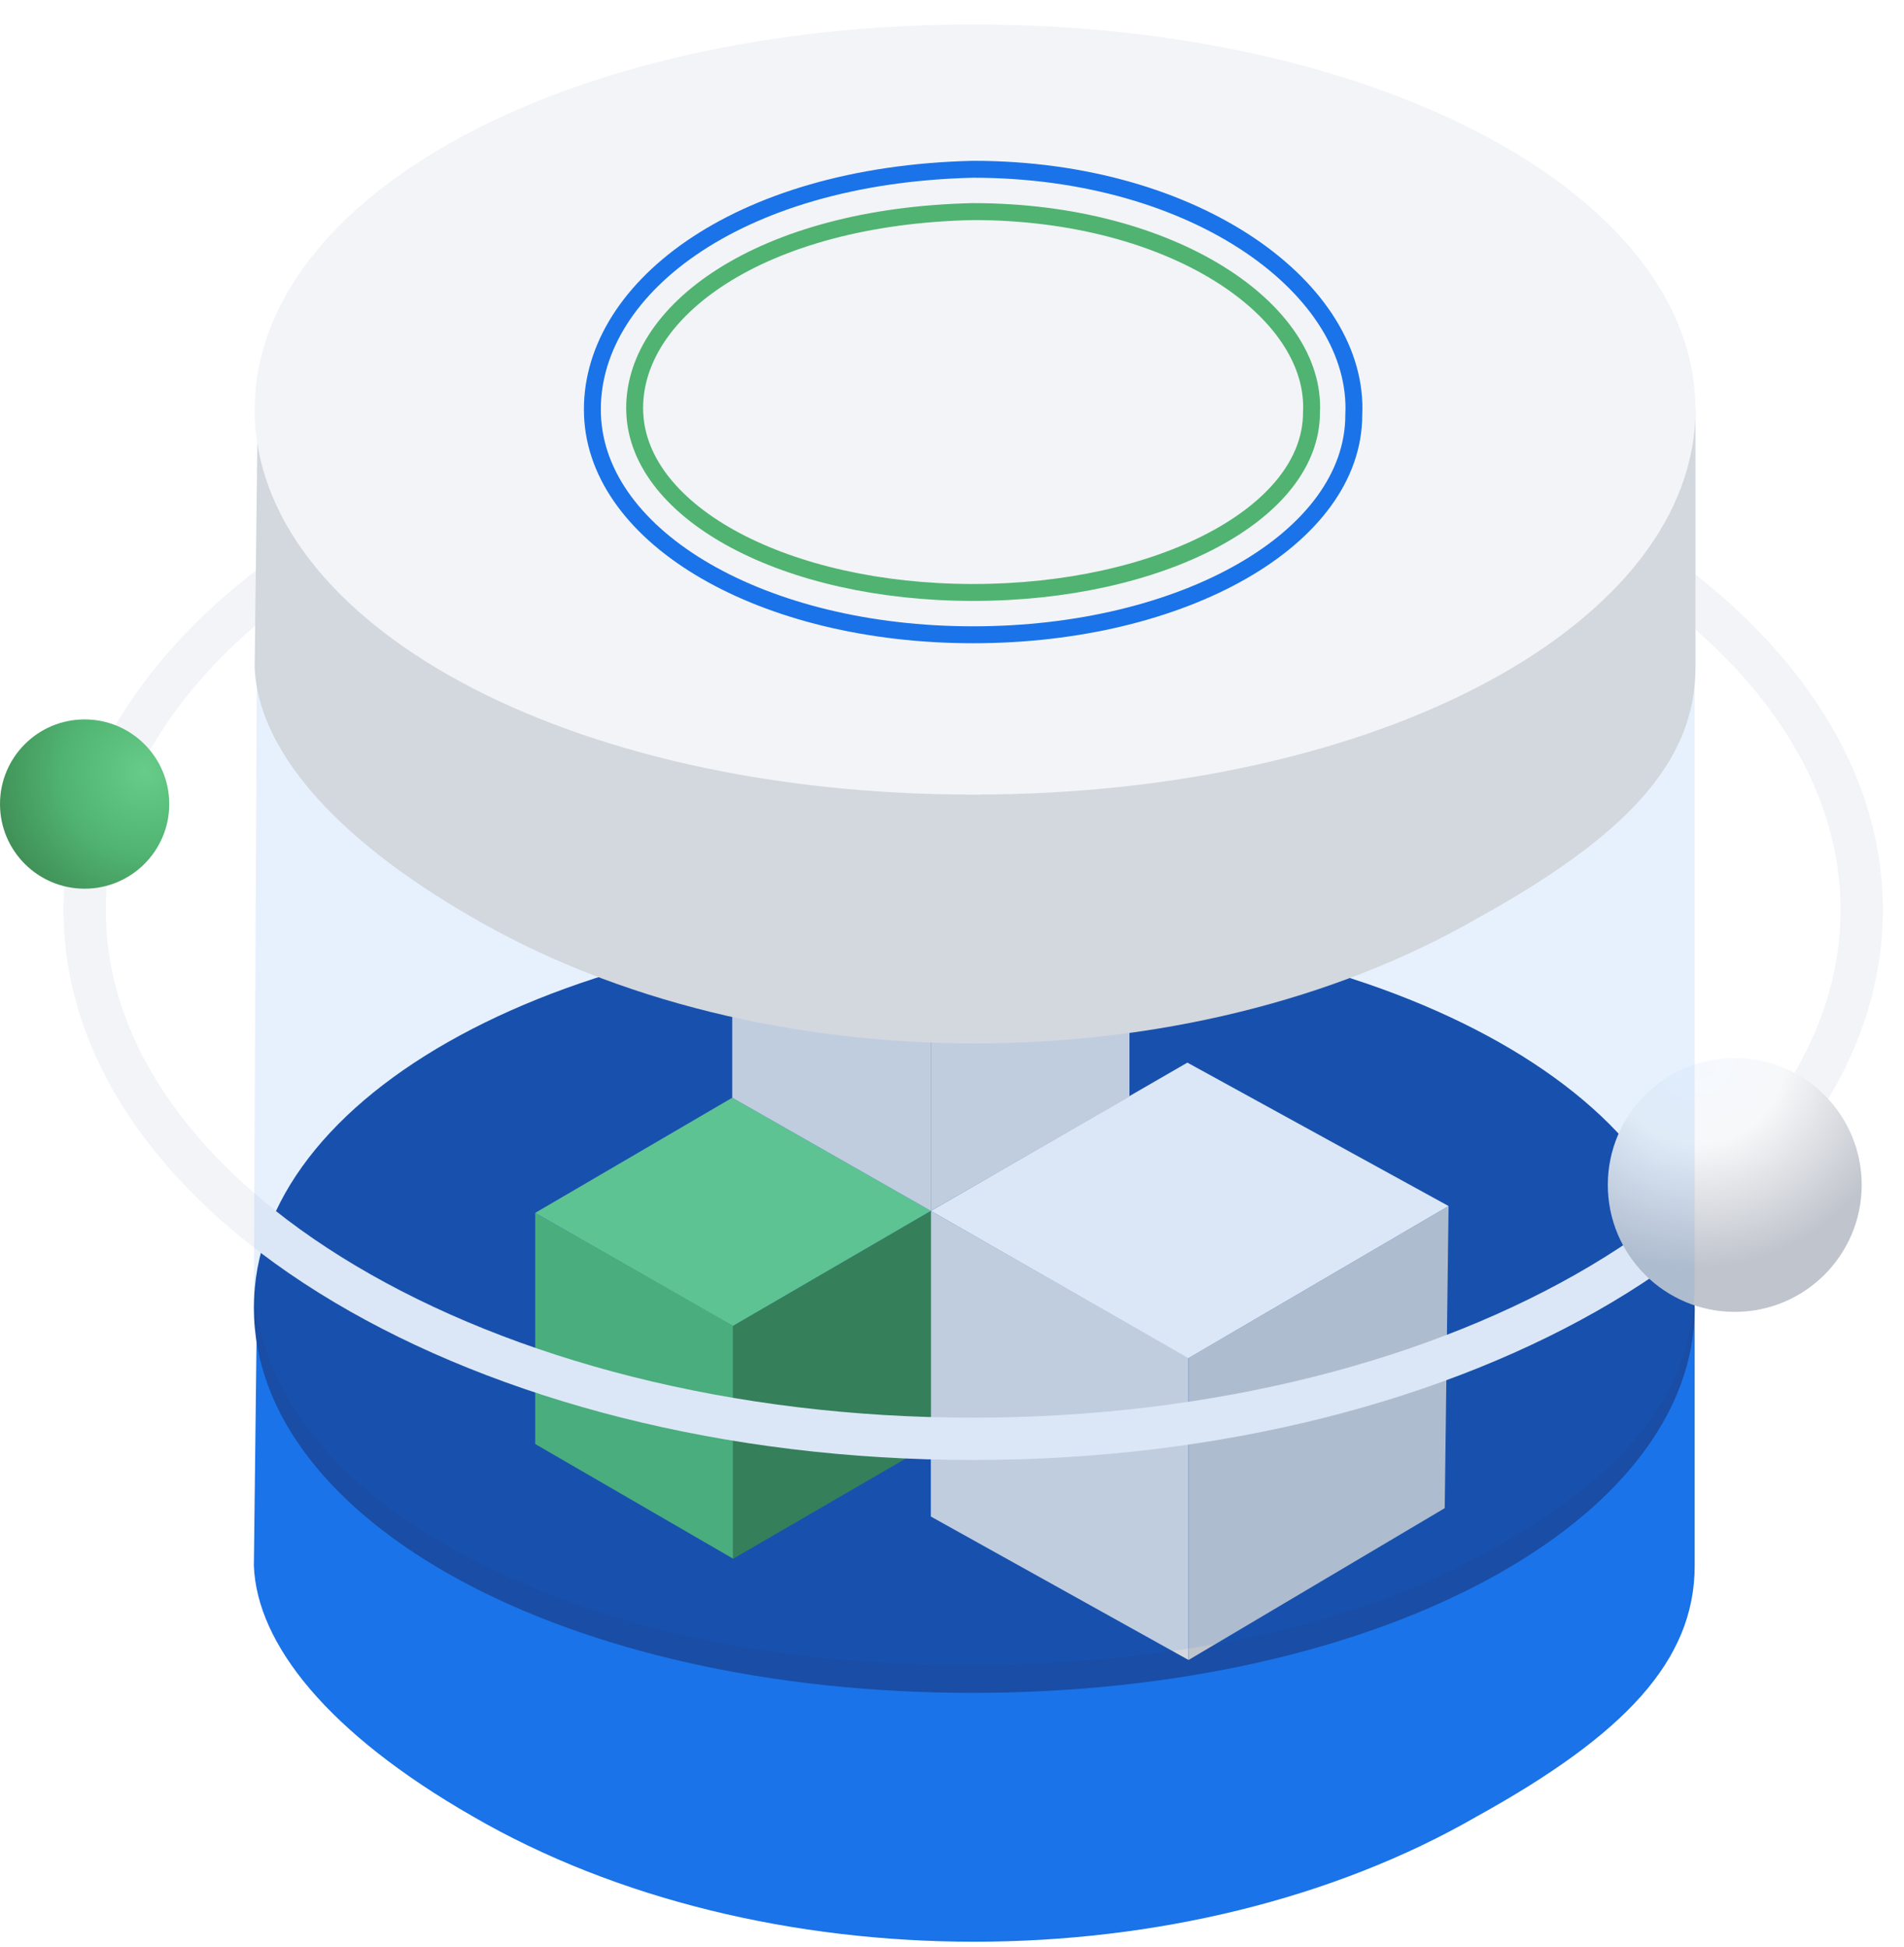 <?xml version="1.0" encoding="UTF-8"?>
<svg width="45px" height="46px" viewBox="0 0 45 46" version="1.1" xmlns="http://www.w3.org/2000/svg" xmlns:xlink="http://www.w3.org/1999/xlink">
    <!-- Generator: Sketch 63.1 (92452) - https://sketch.com -->
    <title>@3x精细化的数据库权限管控</title>
    <desc>Created with Sketch.</desc>
    <defs>
        <filter x="-34.6%" y="-61.0%" width="169.1%" height="222.0%" filterUnits="objectBoundingBox" id="filter-1">
            <feGaussianBlur stdDeviation="1" in="SourceGraphic"></feGaussianBlur>
        </filter>
        <radialGradient cx="85.39%" cy="31.146%" fx="85.39%" fy="31.146%" r="108.999%" id="radialGradient-2">
            <stop stop-color="#66CC88" offset="0%"></stop>
            <stop stop-color="#50B371" offset="45.292%"></stop>
            <stop stop-color="#39804B" offset="100%"></stop>
        </radialGradient>
        <radialGradient cx="35.572%" cy="0%" fx="35.572%" fy="0%" r="82.531%" id="radialGradient-3">
            <stop stop-color="#F5F9FF" offset="0%"></stop>
            <stop stop-color="#F7F8F9" offset="41.129%"></stop>
            <stop stop-color="#C0C4CC" offset="100%"></stop>
        </radialGradient>
    </defs>
    <g id="页面-1备份" stroke="none" stroke-width="1" fill="none" fill-rule="evenodd">
        <g id="icon/数据安全审计系统/数据库威胁分析备份" transform="translate(-9, -11)">
            <g id="@3x精细化的数据库权限管控" transform="translate(9, 10)">
                <g id="编组-2备份">
                    <g id="编组" transform="translate(6, 21)" fill-rule="nonzero">
                        <g>
                            <g transform="translate(1.363, 5.36)" fill="#BCBEFF" id="椭圆形">
                                <ellipse cx="16.224" cy="9.464" rx="16.179" ry="9.327"></ellipse>
                            </g>
                            <g transform="translate(0, 0.927)">
                                <path d="M34.053,16.073 L34.053,9.976 L32.69,10.977 C31.826,9.794 30.554,8.657 28.918,7.701 C22.101,3.743 12.024,3.743 5.162,7.701 C3.481,8.657 2.254,9.794 1.39,10.977 L0.072,9.976 L-7.10542736e-15,16.073 C0.072,17.921 1.754,20.031 5.162,21.988 C11.979,25.946 22.055,25.946 28.918,21.988 C32.371,20.077 34.053,18.329 34.053,16.073 Z" id="路径" fill="#1A73E8"></path>
                                <path d="M16.981,19.076 C26.644,19.076 34.053,15.002 34.053,9.976 C34.053,4.951 26.644,0.877 16.981,0.877 C7.318,0.877 3.55271368e-15,4.951 3.55271368e-15,9.976 C3.55271368e-15,15.002 7.318,19.076 16.981,19.076 Z" id="椭圆形" fill="#194DA6"></path>
                            </g>
                        </g>
                    </g>
                    <g id="编组-3" transform="translate(22, 26)">
                        <polygon id="路径" fill="#D3D7DE" points="6.091 14.226 -9.61556885e-14 10.836 -9.61556885e-14 3.614 6.091 7.092"></polygon>
                        <polygon id="路径" fill="#C0C4CC" fill-rule="nonzero" points="12.145 10.638 6.091 14.226 6.091 7.092 12.236 3.499"></polygon>
                        <polygon id="路径" fill="#F2F4F7" fill-rule="nonzero" points="6.085 7.096 4.07673895e-13 3.614 6.063 0.11 12.236 3.499"></polygon>
                    </g>
                    <g id="编组-3" transform="translate(12, 26)" fill-rule="nonzero">
                        <polygon id="路径" fill="#50B371" points="5.328 11.833 0.649 9.122 0.649 3.661 5.328 6.328"></polygon>
                        <polygon id="路径" fill="#39804B" points="10 9.122 5.328 11.833 5.328 6.328 10 3.614"></polygon>
                        <polygon id="路径" fill="#66CC88" points="5.324 6.331 0.649 3.661 5.306 0.94 10 3.614"></polygon>
                    </g>
                    <g id="编组-3" transform="translate(17, 20)">
                        <polygon id="路径" fill="#D3D7DE" points="5 9.614 0.306 6.94 0.306 2.065 5 4.802"></polygon>
                        <polygon id="路径" fill="#D3D7DE" transform="translate(7.347, 5.85) scale(-1, 1) translate(-7.347, -5.85) " points="9.694 9.614 5 6.914 5 2.087 9.694 4.824"></polygon>
                        <polygon id="路径" fill="#00CC8C" fill-rule="nonzero" points="4.996 4.805 0.91 2.47 4.981 0.092 9.145 2.378"></polygon>
                    </g>
                    <g id="编组-3" transform="translate(17, 8)">
                        <polygon id="路径" fill="#00B27A" opacity="0.22" filter="url(#filter-1)" points="7.67 10.918 3 8.418 7.136 6 11.68 8.459"></polygon>
                        <polygon id="路径" fill="#00B27A" points="5 9.614 0.91 7.351 0.91 2.47 5 4.802"></polygon>
                        <polygon id="路径" fill="#009969" fill-rule="nonzero" points="9.084 7.193 5 9.614 5 4.802 9.145 2.378"></polygon>
                        <polygon id="路径" fill="#00CC8C" fill-rule="nonzero" points="4.996 4.805 0.91 2.47 4.981 0.092 9.145 2.378"></polygon>
                    </g>
                    <path d="M23,35 C34.598,35 44,29.404 44,22.5 C44,15.897 35.398,10.489 24.501,10.031 C24.005,10.011 23.505,10 23,10 C18.448,10 14.234,10.862 10.795,12.327 C5.47,14.594 2,18.306 2,22.5 C2,29.404 11.402,35 23,35 Z" id="椭圆形" stroke="#F2F4F7"></path>
                    <circle id="椭圆形" fill="url(#radialGradient-2)" cx="2" cy="20" r="2"></circle>
                    <circle id="椭圆形" fill="url(#radialGradient-3)" cx="41" cy="29" r="3"></circle>
                    <g id="顶" transform="translate(6, 0)" fill-rule="nonzero">
                        <g id="编组">
                            <path d="M34.053,31.341 L34.053,16.244 C31.72,15.364 30.008,14.606 28.918,13.969 C22.101,10.01 12.024,10.01 5.162,13.969 C4.041,14.606 2.345,15.364 0.072,16.244 L-2.13162821e-14,31.341 C0.072,33.188 1.121,35.587 4.684,37.587 C8.247,39.587 12.555,40.359 17,40.343 C21.375,40.328 25.887,39.551 29.291,37.587 C32.744,35.676 34.053,33.596 34.053,31.341 Z" id="路径" fill="#1A73E8" opacity="0.104"></path>
                            <g transform="translate(0, 0.927)">
                                <path d="M34.072,15.847 L34.072,9.75 L32.708,10.751 C31.845,9.568 30.287,13.111 28.236,13.896 C25.164,15.073 20.672,18.937 16.883,18.85 C12.727,18.754 8.866,15.073 5.5,13.896 C3.35,13.145 2.272,9.568 1.409,10.751 L0.091,9.75 L0.019,15.847 C0.091,17.695 1.772,19.805 5.181,21.762 C11.998,25.72 22.074,25.72 28.936,21.762 C32.39,19.851 34.072,18.103 34.072,15.847 Z" id="路径" fill="#D3D7DE"></path>
                                <path d="M17,18.85 C26.663,18.85 34.072,14.776 34.072,9.75 C34.072,4.725 26.663,0.651 17,0.651 C7.337,0.651 0.019,4.725 0.019,9.75 C0.019,14.776 7.337,18.85 17,18.85 Z" id="形状结合" fill="#F2F4F7"></path>
                            </g>
                        </g>
                    </g>
                </g>
                <path d="M22.999,15 C27.416,15 30.996,13.136 30.996,10.75 C31.125,8.343 27.726,6 22.999,6 C17.975,6.108 14.905,8.364 15.002,10.75 C15.1,13.136 18.583,15 22.999,15 Z" id="椭圆形" stroke="#50B371" stroke-width="0.4" fill-rule="nonzero"></path>
                <path d="M22.999,16 C27.968,16 31.996,13.722 31.996,10.806 C32.141,7.864 28.316,5 22.999,5 C17.347,5.132 13.893,7.889 14.003,10.806 C14.112,13.722 18.031,16 22.999,16 Z" id="椭圆形" stroke="#1A73E8" stroke-width="0.4" fill-rule="nonzero"></path>
            </g>
        </g>
    </g>
</svg>